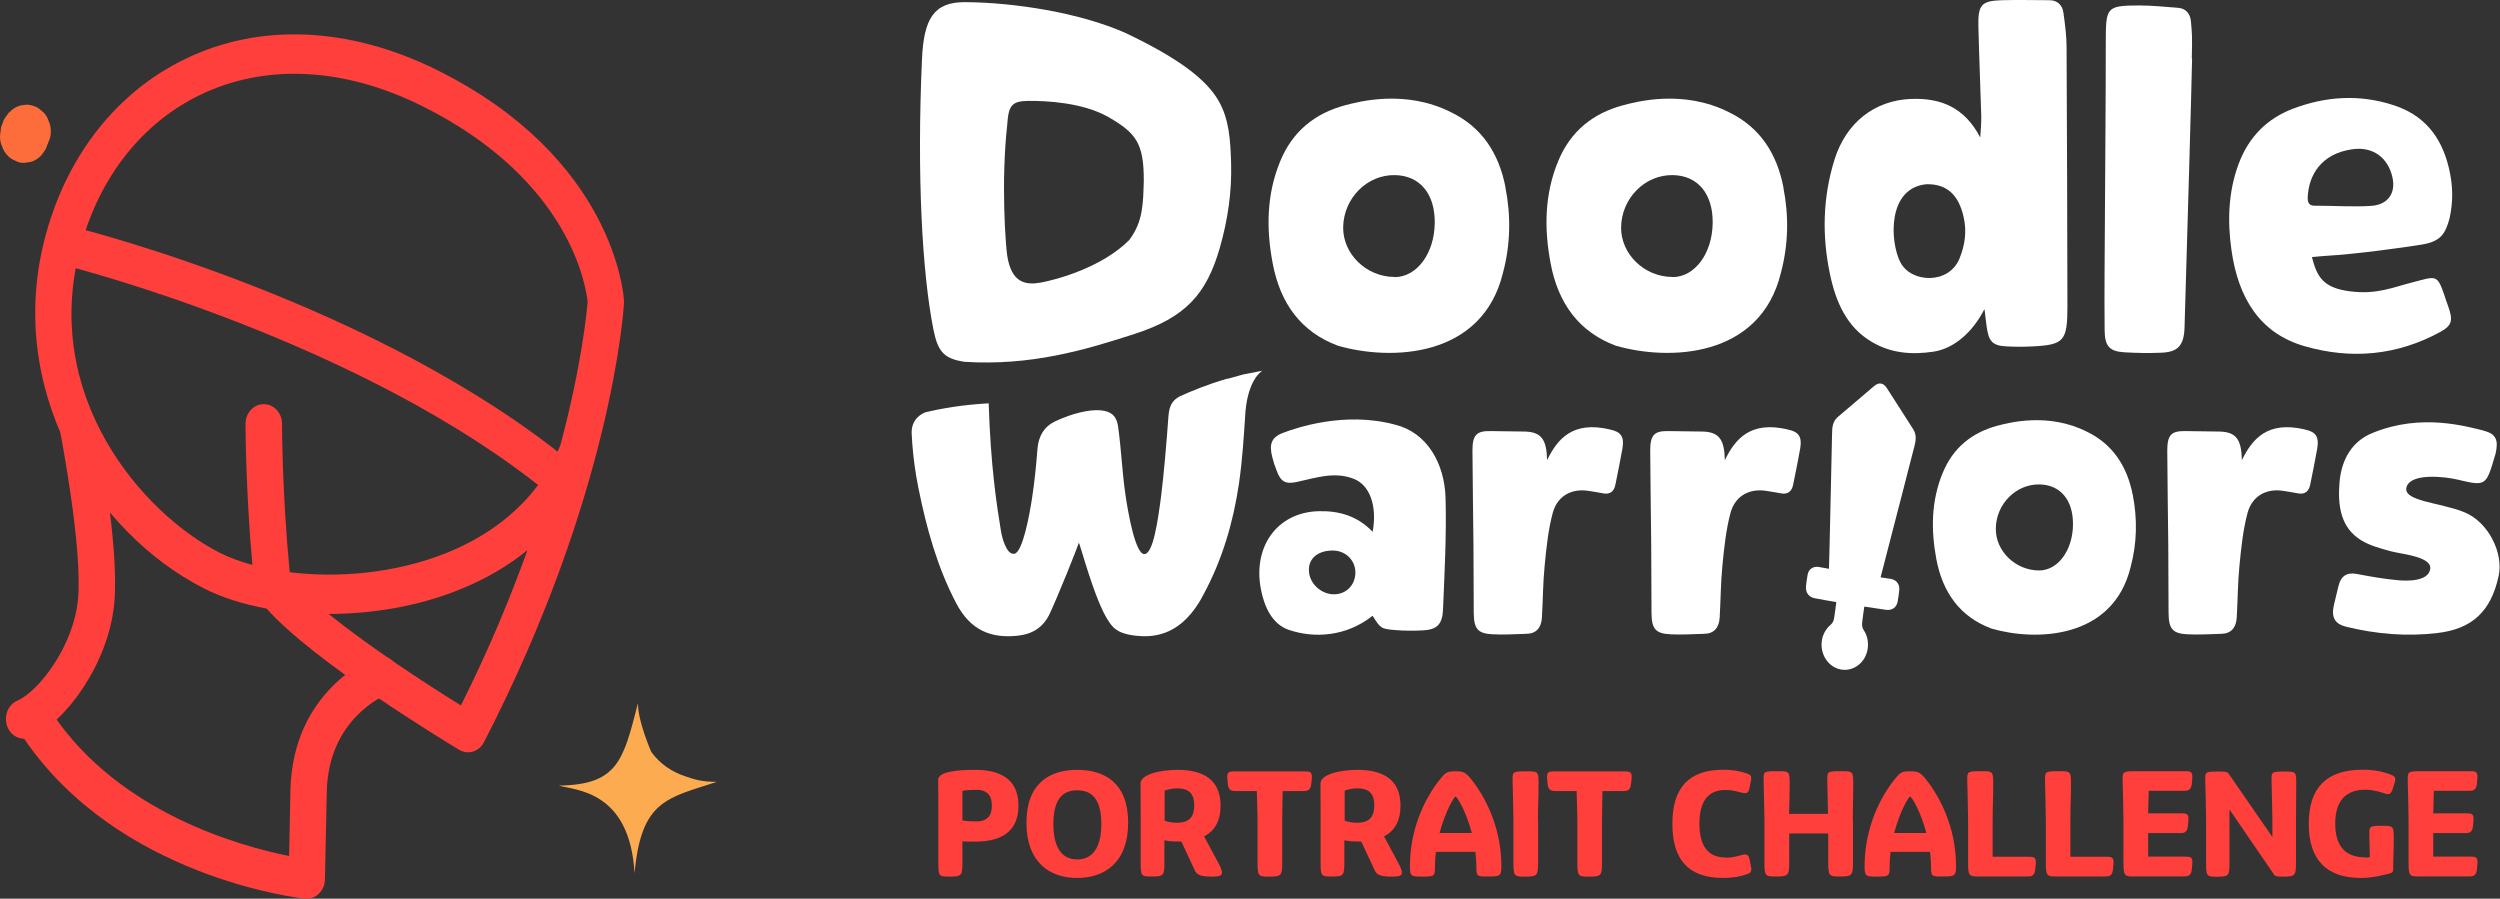 <svg xmlns="http://www.w3.org/2000/svg" width="306" height="110" viewBox="0 0 306 110" fill="none"><rect x="0" y="0" width="306" height="110" fill="#333333" stroke="none"/><path d="M77.67 106.895C77.094 96.685 70.336 96.742 68.398 96.155C75.645 96.06 76.291 93.048 78.089 86.059C78.054 88.275 79.713 92.025 79.713 92.025C80.743 93.484 82.263 94.488 83.869 95.018C85.126 95.435 85.807 95.681 87.745 95.7C81.686 97.689 78.473 97.916 77.67 106.895Z" fill="#FDAB50"></path><path d="M1.083 13.777C1.083 13.777 1.048 13.815 1.03 13.852C0.873 14.061 0.699 14.307 0.559 14.516C0.559 14.516 0.559 14.534 0.541 14.553C0.506 14.61 0.489 14.648 0.454 14.705C0.402 14.838 0.349 14.989 0.297 15.122C0.244 15.254 0.175 15.406 0.14 15.558C0.14 15.576 0.122 15.614 0.122 15.652C0.122 15.671 0.122 15.709 0.105 15.728V15.766C0.105 15.766 0.105 15.766 0.105 15.785C0.07 16.069 0.035 16.372 0 16.675C0 17.13 0.07 17.547 0.262 17.926C0.384 18.323 0.594 18.683 0.873 18.968C1.135 19.29 1.467 19.517 1.834 19.65C2.183 19.858 2.567 19.953 2.986 19.934L3.772 19.82C4.279 19.669 4.715 19.384 5.082 18.987L5.553 18.323C5.815 17.812 5.955 17.263 5.955 16.675C5.92 16.959 5.885 17.244 5.85 17.528C5.85 17.433 5.885 17.338 5.92 17.244L5.623 18.02C5.623 18.02 5.711 17.85 5.763 17.774L5.292 18.437C5.292 18.437 5.326 18.399 5.344 18.361C5.641 18.058 5.833 17.717 5.955 17.319C6.147 16.922 6.235 16.505 6.217 16.069C6.217 15.614 6.147 15.198 5.955 14.819C5.833 14.421 5.623 14.061 5.344 13.777L4.733 13.265C4.261 12.962 3.772 12.829 3.231 12.81L2.445 12.924C1.938 13.076 1.502 13.36 1.135 13.758L1.083 13.777Z" fill="#FD6D3C"></path><path d="M268.312 7.165C268.259 10.196 267.718 29.138 267.386 40.106C267.317 42.341 266.531 43.118 264.453 43.175C262.899 43.232 261.554 43.213 259.983 43.118C258.237 43.004 257.625 42.398 257.608 40.466C257.556 35.749 257.625 31.033 257.643 26.316C257.678 19.288 257.748 12.261 257.748 5.233C257.748 0.857 257.8 0.687 261.834 0.668C263.475 0.668 264.907 0.838 266.548 0.952C267.509 1.009 268.085 1.634 268.172 2.638C268.294 4.134 268.347 4.115 268.277 7.146L268.312 7.165Z" fill="white"></path><path d="M118.052 44.286C115.572 43.907 114.804 43.074 114.263 40.384C112.866 33.451 112.22 21.347 112.848 7.329C113.058 2.253 114.315 0.245 118.122 0.264C124.146 0.302 132.091 1.533 137.713 4.014C144.401 7.178 147.649 9.773 149.116 12.273C150.478 14.584 150.6 17.255 150.687 19.907C150.792 23.468 150.286 26.897 149.308 30.325C147.666 36.046 145.082 38.849 138.918 40.857C132.754 42.865 126.171 44.797 118.052 44.286ZM123.273 31.216C123.779 34.701 125.613 34.91 127.394 34.587C129.175 34.265 134.832 32.788 138.22 29.378C139.931 27.105 139.914 24.908 140.001 22.104C140.001 17.558 139.093 16.308 135.688 14.338C132.527 12.52 127.953 12.33 125.892 12.349C123.832 12.368 123.448 12.917 123.29 15.209C122.487 22.464 123.116 30.193 123.273 31.216Z" fill="white"></path><path d="M242.873 37.872C241.459 40.657 239.171 42.665 236.657 43.044C234.02 43.441 231.453 43.252 229.079 41.831C226.04 40.032 224.696 36.963 223.98 33.515C223.002 28.837 223.107 24.158 224.539 19.555C225.953 15.009 229.445 12.3 233.863 12.111C237.512 11.959 240.446 13.114 242.384 16.827C242.437 15.956 242.524 15.066 242.506 14.194C242.402 10.557 242.244 6.939 242.157 3.302C242.087 0.575 242.506 0.101 245.056 0.025C247.046 -0.032 248.827 0.025 250.818 0.025C251.778 0.025 252.424 0.556 252.564 1.56C252.756 2.961 252.948 4.363 252.948 5.765C253.001 16.335 253.036 26.904 253.053 37.493C253.053 41.736 252.634 42.21 248.792 42.399C247.658 42.456 246.749 42.456 245.632 42.399C243.903 42.324 243.414 41.812 243.17 39.994C243.083 39.425 243.03 38.838 242.908 37.891L242.873 37.872ZM232.606 32.095C233.88 34.633 238.525 34.86 239.835 31.659C240.516 29.992 240.743 28.363 240.359 26.62C239.747 23.817 238.281 22.51 235.819 22.548C230.982 22.983 231.314 29.575 232.606 32.114V32.095Z" fill="white"></path><path d="M282.983 31.485C283.594 33.796 284.258 35.217 287.593 35.653C290.911 36.088 292.831 35.179 295.451 34.516C298.07 33.853 298.314 33.493 299.187 36.126C299.414 36.789 299.379 36.751 299.624 37.395C300.252 39.138 300.2 39.801 298.716 40.615C293.425 43.514 287.802 44.025 282.093 42.377C276.592 40.805 273.955 36.448 273.135 30.633C272.628 27.072 272.733 23.491 274.008 20.063C275.265 16.71 277.518 14.513 280.626 13.319C284.659 11.785 288.763 11.52 292.884 12.846C296.585 14.02 298.803 16.578 299.746 20.574C300.287 22.866 300.252 24.723 299.833 26.693C299.327 28.587 298.768 29.553 296.446 29.932C294.123 30.311 288.379 31.106 284.729 31.315C284.223 31.353 283.716 31.39 282.983 31.466V31.485ZM283.28 25.177C285.69 25.177 288.221 25.348 290.264 25.196C292.325 25.045 293.268 23.605 292.831 21.692C292.307 19.343 290.474 17.866 287.837 18.282C284.17 18.832 282.564 21.37 282.459 24.211C282.459 24.571 282.512 25.196 283.28 25.177Z" fill="white"></path><path d="M184.274 22.931C183.454 18.707 181.341 15.562 177.656 13.763C172.034 10.903 166.324 12.437 164.613 12.892C161.033 13.858 158.222 15.998 156.685 19.768C155.026 23.802 154.974 28.008 155.777 32.232C156.703 37.176 159.287 40.642 163.74 42.309C170.27 44.203 181.428 43.825 183.96 33.406C184.886 29.94 184.955 26.435 184.257 22.912L184.274 22.931ZM170.689 33.899C167.249 33.899 164.368 31.095 164.403 27.818C164.456 24.257 167.337 21.359 170.759 21.434C173.798 21.491 175.648 23.727 175.614 27.269C175.579 31.019 173.431 33.918 170.689 33.918V33.899Z" fill="white"></path><path d="M218.293 22.931C217.472 18.707 215.359 15.562 211.675 13.763C206.052 10.903 200.343 12.437 198.631 12.892C195.052 13.858 192.24 15.998 190.704 19.768C189.045 23.802 188.993 28.008 189.796 32.232C190.721 37.176 193.306 40.642 197.758 42.309C204.289 44.203 215.447 43.825 217.979 33.406C218.904 29.94 218.974 26.435 218.275 22.912L218.293 22.931ZM204.708 33.899C201.268 33.899 198.387 31.095 198.422 27.818C198.474 24.257 201.355 21.359 204.778 21.434C207.816 21.491 209.667 23.727 209.632 27.269C209.597 31.019 207.449 33.918 204.708 33.918V33.899Z" fill="white"></path><path d="M167.997 75.377C164.766 77.934 160.855 78.162 157.712 77.082C155.704 76.381 154.726 74.241 154.324 72.062C153.347 66.815 156.402 62.724 161.344 62.572C163.876 62.496 166.146 63.141 168.014 65.092C168.59 61.89 167.647 59.371 165.709 58.613C163.369 57.685 161.082 58.481 158.812 58.973C157.363 59.295 156.769 59.03 156.228 57.515C155.913 56.643 155.983 56.889 155.739 55.999C155.32 54.408 155.582 53.537 157.031 52.987C158.568 52.4 164.574 50.298 170.773 51.983C174.684 52.95 176.815 56.719 176.937 60.962C177.059 65.508 176.815 70.073 176.623 74.62C176.553 76.457 175.837 77.082 174.143 77.158C173.026 77.215 171.891 77.215 170.773 77.12C168.992 76.969 168.992 76.912 167.997 75.358V75.377ZM163.265 72.744C164.766 72.744 165.884 71.627 165.901 70.092C165.901 68.539 164.662 67.346 163.038 67.384C161.291 67.421 160.191 68.35 160.209 69.77C160.209 71.362 161.658 72.744 163.282 72.744H163.265Z" fill="white"></path><path d="M303.989 52.722C305.525 53.082 305.84 53.878 305.455 55.545C305.421 55.678 305.368 55.81 305.333 55.943C304.286 59.542 304.198 59.504 300.741 58.689C299.204 58.33 295.066 57.875 294.56 59.617C294.053 61.36 298.663 61.493 301.614 62.686C304.565 63.88 306.433 67.649 305.84 70.472C304.897 74.885 302.539 76.988 298.349 77.48C294.56 77.935 290.823 77.613 287.138 76.704C285.724 76.344 285.322 75.51 285.689 73.976C285.864 73.256 286.038 72.536 286.213 71.797C286.527 70.434 287.296 70.017 288.535 70.263C290.194 70.585 291.87 70.869 293.547 71.021C294.525 71.116 297.214 71.21 297.458 69.657C297.703 68.104 293.861 67.82 292.569 67.46C291.364 67.119 290.107 66.797 289.042 66.153C286.492 64.599 286.126 61.928 286.353 59.068C286.597 56.132 287.977 53.916 290.509 52.95C296.358 50.582 301.789 52.173 304.006 52.704L303.989 52.722Z" fill="white"></path><path d="M218.819 52.575C220.164 52.841 220.6 53.466 220.339 54.924C220.077 56.402 219.78 57.86 219.483 59.319C219.308 60.209 218.767 60.55 217.946 60.38C217.353 60.266 216.759 60.171 216.148 60.077C214.157 59.773 212.394 60.664 211.817 62.766C211.259 64.85 211.032 67.066 210.822 69.245C210.613 71.347 210.613 73.469 210.49 75.572C210.42 76.841 209.792 77.56 208.587 77.579C207.208 77.617 205.811 77.712 204.431 77.636C202.633 77.541 202.161 76.973 202.144 75.003C202.109 72.238 202.144 69.453 202.109 66.688C202.074 62.842 202.004 58.978 201.987 55.133C201.987 53.2 202.51 52.727 204.257 52.765C205.636 52.803 207.033 52.784 208.412 52.822C210.49 52.879 211.067 53.882 211.119 56.326C212.411 53.674 214.279 51.515 218.784 52.556L218.819 52.575Z" fill="white"></path><path d="M197.062 52.575C198.407 52.841 198.843 53.466 198.581 54.924C198.319 56.402 198.022 57.86 197.726 59.319C197.551 60.209 197.01 60.55 196.189 60.38C195.595 60.266 195.002 60.171 194.39 60.077C192.4 59.773 190.636 60.664 190.06 62.766C189.501 64.85 189.274 67.066 189.065 69.245C188.855 71.347 188.855 73.469 188.733 75.572C188.663 76.841 188.034 77.56 186.83 77.579C185.45 77.617 184.053 77.712 182.674 77.636C180.875 77.541 180.404 76.973 180.386 75.003C180.351 72.238 180.386 69.453 180.351 66.688C180.317 62.842 180.247 58.978 180.229 55.133C180.229 53.2 180.753 52.727 182.499 52.765C183.879 52.803 185.276 52.784 186.655 52.822C188.733 52.879 189.309 53.882 189.362 56.326C190.654 53.674 192.522 51.515 197.027 52.556L197.062 52.575Z" fill="white"></path><path d="M282.107 52.575C283.451 52.841 283.888 53.466 283.626 54.924C283.364 56.402 283.067 57.86 282.77 59.319C282.596 60.209 282.054 60.55 281.234 60.38C280.64 60.266 280.046 60.171 279.435 60.077C277.445 59.773 275.681 60.664 275.105 62.766C274.546 64.85 274.319 67.066 274.109 69.245C273.9 71.347 273.9 73.469 273.778 75.572C273.708 76.841 273.079 77.56 271.874 77.579C270.495 77.617 269.098 77.712 267.719 77.636C265.92 77.541 265.449 76.973 265.431 75.003C265.396 72.238 265.431 69.453 265.396 66.688C265.361 62.842 265.291 58.978 265.274 55.133C265.274 53.2 265.798 52.727 267.544 52.765C268.923 52.803 270.32 52.784 271.7 52.822C273.778 52.879 274.354 53.882 274.406 56.326C275.698 53.674 277.567 51.515 282.072 52.556L282.107 52.575Z" fill="white"></path><path d="M232.471 72.238C232.541 71.499 232.122 70.969 231.424 70.855C231.022 70.798 230.603 70.741 230.184 70.666C230.655 68.866 231.109 67.085 231.563 65.324C232.017 63.543 232.489 61.782 232.943 60.001C233.397 58.221 233.851 56.421 234.322 54.64C234.514 53.902 234.602 53.201 234.165 52.519C233.1 50.871 232.052 49.204 230.987 47.556C230.743 47.177 230.498 46.988 230.236 46.95C229.974 46.893 229.677 47.007 229.346 47.291C227.879 48.541 226.43 49.791 224.963 51.022C224.369 51.534 224.247 52.235 224.247 52.992C224.212 54.849 224.16 56.705 224.125 58.562C224.09 60.399 224.037 62.255 224.002 64.093C223.968 65.93 223.915 67.749 223.863 69.624C223.444 69.548 223.042 69.472 222.623 69.397C221.907 69.283 221.366 69.662 221.244 70.382C221.156 70.836 221.104 71.31 221.052 71.783C220.982 72.522 221.401 73.09 222.117 73.223C222.99 73.393 223.863 73.545 224.771 73.696C224.701 74.17 224.544 75.363 224.526 75.477C224.456 75.989 224.352 76.235 224.037 76.5C223.496 76.974 223.094 77.655 222.99 78.451C222.763 80.137 223.828 81.709 225.382 81.955C226.936 82.202 228.385 81.046 228.612 79.36C228.717 78.546 228.542 77.769 228.141 77.163C227.914 76.822 227.879 76.538 227.949 76.026C227.949 75.894 228.123 74.719 228.193 74.246C229.119 74.378 229.992 74.511 230.865 74.644C231.598 74.738 232.157 74.341 232.279 73.602C232.366 73.147 232.419 72.674 232.471 72.2V72.238Z" fill="white"></path><path d="M154.261 45.428L152.218 45.826C152.218 45.826 152.113 45.845 152.061 45.864C151.624 45.978 150.961 46.167 150.297 46.357C150.262 46.357 150.228 46.357 150.193 46.357C147.835 47.039 145.845 47.853 144.361 48.535C143.662 48.933 143.121 49.444 143.016 50.96C142.806 53.971 142.422 58.404 142.125 60.677C141.724 63.784 141.13 67.913 140.03 67.818C138.947 67.724 138.074 62.723 137.76 60.601C137.324 57.59 137.271 55.203 136.852 52.191C136.677 50.96 136.066 50.335 134.687 50.221C133.325 50.107 131.264 50.581 129.169 51.566C127.807 52.21 127.126 53.328 126.986 54.938C126.829 57.002 126.62 59.067 126.305 61.094C126.026 62.893 125.188 67.61 124.158 67.781C123.127 67.951 122.604 65.526 122.534 65.11C122.01 61.889 121.259 57.135 121.015 49.368C117.906 49.539 115.41 49.956 113.262 50.467C112.825 50.638 111.585 51.263 111.585 52.93C111.585 53.233 111.62 53.536 111.638 53.82C111.638 53.953 111.655 54.104 111.655 54.218C111.795 56.055 112.039 57.874 112.406 59.692C113.401 64.636 114.711 69.391 117.033 73.823C118.78 77.157 121.294 78.18 124.647 77.801C126.445 77.593 127.72 76.74 128.488 75.111C129.501 72.952 131.841 67.118 132.05 66.436C132.172 66.436 133.954 73.406 135.647 75.964C136.119 76.665 136.59 77.498 138.79 77.782C140.99 78.066 144.168 77.934 146.77 73.728C146.962 73.425 147.137 73.084 147.311 72.762C149.599 68.538 150.961 63.916 151.659 59.124C152.078 56.226 152.253 53.29 152.445 50.353C152.794 46.508 154.331 45.485 154.506 45.391C154.418 45.391 154.348 45.41 154.261 45.428Z" fill="white"></path><path d="M261.05 60.581C260.351 57.02 258.57 54.368 255.462 52.853C250.713 50.447 245.911 51.735 244.461 52.114C241.441 52.929 239.083 54.728 237.774 57.911C236.377 61.32 236.342 64.862 237.005 68.424C237.791 72.591 239.956 75.508 243.728 76.929C249.246 78.539 258.64 78.217 260.788 69.409C261.574 66.472 261.626 63.536 261.05 60.562V60.581ZM249.595 69.825C246.697 69.825 244.252 67.457 244.287 64.692C244.322 61.68 246.766 59.236 249.647 59.293C252.214 59.35 253.768 61.225 253.733 64.218C253.699 67.382 251.883 69.825 249.578 69.825H249.595Z" fill="white"></path><path d="M57.291 92.085C56.924 92.085 56.557 91.991 56.208 91.782C54.305 90.627 38.38 80.985 32.635 74.488C29.667 73.939 27.03 73.086 24.935 72.007C11.594 65.206 0.314 47.628 5.675 28.477C8.381 18.797 14.388 11.258 22.577 7.261C31.762 2.772 42.728 3.246 53.484 8.568C75.171 19.328 76.341 36.092 76.376 36.812C76.376 36.906 76.376 37.02 76.376 37.115C76.323 38.062 74.839 60.603 59.229 90.854C58.827 91.65 58.059 92.085 57.273 92.085H57.291ZM40.248 75.17C45.19 79.148 52.122 83.694 56.417 86.346C59.822 79.546 62.477 73.143 64.555 67.347C62.145 69.298 59.351 70.927 56.225 72.177C51.005 74.28 45.434 75.132 40.248 75.151V75.17ZM35.446 70.037C41.279 70.756 48.298 70.226 54.671 67.669C59.299 65.812 65.463 62.043 68.483 54.731C68.518 54.655 68.553 54.58 68.588 54.504C71.242 44.54 71.836 38.043 71.923 36.944C71.766 35.372 69.968 22.055 51.633 12.963C42.064 8.209 32.408 7.754 24.411 11.656C17.426 15.066 12.293 21.544 9.953 29.879C4.749 48.442 17.548 62.895 26.838 67.631C27.99 68.218 29.352 68.73 30.889 69.146C30.068 59.864 30.051 52.231 30.051 51.89C30.051 50.545 31.046 49.465 32.286 49.465C33.526 49.465 34.521 50.545 34.521 51.89C34.521 51.984 34.521 60.376 35.464 70.037H35.446Z" fill="#FE3F3B"></path><path d="M68.635 60.999C68.163 60.999 67.692 60.848 67.29 60.507C44.381 41.697 8.34 32.567 7.974 32.491C6.769 32.188 6.018 30.9 6.297 29.593C6.577 28.286 7.764 27.471 8.969 27.774C10.488 28.153 46.284 37.208 69.979 56.661C70.957 57.476 71.149 58.991 70.416 60.052C69.979 60.677 69.316 61.018 68.635 61.018V60.999Z" fill="#FE3F3B"></path><path d="M2.959 90.421C2.068 90.421 1.23 89.852 0.881 88.905C0.427 87.655 0.985 86.253 2.12 85.761C4.705 84.643 8.983 79.15 9.541 73.41C10.153 67.178 7.394 53.028 7.376 52.896C7.114 51.589 7.883 50.301 9.087 50.017C10.292 49.732 11.48 50.566 11.742 51.873C11.864 52.479 14.675 66.913 13.977 73.922C13.261 81.253 8.022 88.413 3.779 90.25C3.5 90.364 3.22 90.421 2.959 90.421Z" fill="#FE3F3B"></path><path d="M37.572 110C37.572 110 37.415 110 37.345 110C36.419 109.906 14.401 107.311 2.928 90.376C2.195 89.296 2.405 87.781 3.4 86.985C4.395 86.19 5.792 86.417 6.526 87.497C14.732 99.601 29.592 103.617 35.389 104.772L35.546 96.778C35.791 84.504 45.43 80.602 45.831 80.45C46.984 79.996 48.276 80.659 48.677 81.909C49.096 83.159 48.503 84.542 47.35 84.996C47.053 85.11 40.191 87.989 39.999 96.873L39.772 107.633C39.772 108.314 39.493 108.94 39.021 109.394C38.62 109.792 38.078 110 37.537 110H37.572Z" fill="#FE3F3B"></path><path d="M114.822 95.466C114.822 94.422 117.303 94.228 119.361 94.228C123.331 94.228 124.659 96.093 124.659 98.614C124.659 101.136 123.331 103.015 119.361 103.015C118.85 103.015 118.31 103.015 117.799 102.986V105.567C117.799 107.253 117.682 107.297 116.106 107.297C114.909 107.297 114.851 107.193 114.851 105.537V101.911C114.851 101.911 114.836 101.807 114.836 101.747H114.851V99.3C114.836 97.764 114.836 95.944 114.836 95.466H114.822ZM117.799 100.419C118.266 100.509 118.879 100.539 119.536 100.539C121.054 100.539 121.404 99.584 121.404 98.614C121.404 97.644 121.054 96.675 119.536 96.675C118.894 96.675 118.281 96.704 117.799 96.794V100.405V100.419ZM131.854 94.228C135.226 94.228 138.086 95.839 138.086 100.703C138.086 105.567 135.211 107.462 131.854 107.462C128.497 107.462 125.637 105.567 125.637 100.703C125.637 95.839 128.512 94.228 131.854 94.228ZM134.802 100.852C134.802 97.689 133.547 96.734 131.854 96.734C130.161 96.734 128.935 97.689 128.935 100.852C128.935 104.015 130.161 105.194 131.854 105.194C133.547 105.194 134.802 104 134.802 100.852ZM139.604 95.899C139.604 94.765 142.071 94.228 144.143 94.228C148.069 94.228 149.397 96.108 149.397 98.599C149.397 100.479 148.682 101.703 147.383 102.374L149.208 105.776C149.456 106.238 149.573 106.581 149.573 106.82C149.573 107.193 149.208 107.297 148.332 107.297C146.551 107.297 146.405 106.91 146.157 106.343L144.596 103.001H144.187C143.632 103.001 143.063 102.971 142.523 102.851V105.582C142.523 107.208 142.406 107.283 140.961 107.283C139.677 107.283 139.619 107.223 139.619 105.567V100.39C139.619 98.927 139.604 96.436 139.604 95.884V95.899ZM142.523 100.434C142.961 100.628 143.574 100.703 144.07 100.703C145.807 100.703 146.172 99.718 146.172 98.584C146.172 97.451 145.807 96.496 144.129 96.496C143.574 96.496 142.976 96.6 142.552 96.779V100.434H142.523ZM157.001 96.824C156.987 98.017 156.943 99.121 156.943 100.405V105.522C156.943 107.253 156.826 107.297 155.206 107.297C154.009 107.297 153.922 107.193 153.922 105.522V100.405C153.922 99.659 153.863 98.047 153.834 96.824H151.193C150.769 96.824 150.375 96.749 150.288 96.003L150.229 95.362C150.156 94.496 150.375 94.422 151.076 94.422H159.701C160.417 94.422 160.636 94.511 160.563 95.362L160.49 96.003C160.417 96.749 159.993 96.824 159.599 96.824H156.987H157.001ZM161.628 95.899C161.628 94.765 164.095 94.228 166.167 94.228C170.093 94.228 171.421 96.108 171.421 98.599C171.421 100.479 170.706 101.703 169.407 102.374L171.232 105.776C171.48 106.238 171.596 106.581 171.596 106.82C171.596 107.193 171.232 107.297 170.356 107.297C168.575 107.297 168.429 106.91 168.181 106.343L166.619 103.001H166.211C165.656 103.001 165.087 102.971 164.547 102.851V105.582C164.547 107.208 164.43 107.283 162.985 107.283C161.701 107.283 161.643 107.223 161.643 105.567V100.39C161.643 98.927 161.628 96.436 161.628 95.884V95.899ZM164.562 100.434C164.999 100.628 165.612 100.703 166.109 100.703C167.845 100.703 168.21 99.718 168.21 98.584C168.21 97.451 167.845 96.496 166.167 96.496C165.612 96.496 165.014 96.6 164.591 96.779V100.434H164.562ZM180.572 104.269H175.756C175.683 104.836 175.639 105.432 175.639 106.044C175.639 107.223 175.625 107.297 174.048 107.297C172.706 107.297 172.574 107.238 172.574 106.029C172.574 101.195 174.603 97.391 176.34 95.287C176.982 94.496 177.201 94.407 178.12 94.407C179.04 94.407 179.332 94.481 180.018 95.302C181.696 97.376 183.769 101.165 183.769 106.014C183.769 107.238 183.623 107.283 182.046 107.283C180.733 107.283 180.718 107.253 180.704 106.029C180.704 105.418 180.645 104.836 180.587 104.254L180.572 104.269ZM176.208 101.956H180.149C179.463 99.33 178.339 97.495 178.164 97.495C177.989 97.495 176.909 99.3 176.208 101.956ZM188.264 100.405V105.522C188.264 107.253 188.147 107.297 186.527 107.297C185.33 107.297 185.243 107.193 185.243 105.522V100.405C185.243 99.226 185.141 96.018 185.141 95.406C185.141 94.452 185.17 94.407 186.907 94.407C188.278 94.407 188.322 94.437 188.322 96.003C188.322 97.57 188.249 98.823 188.249 100.405H188.264ZM196.145 96.824C196.131 98.017 196.087 99.121 196.087 100.405V105.522C196.087 107.253 195.97 107.297 194.35 107.297C193.153 107.297 193.066 107.193 193.066 105.522V100.405C193.066 99.659 193.007 98.047 192.978 96.824H190.336C189.913 96.824 189.519 96.749 189.431 96.003L189.373 95.362C189.3 94.496 189.519 94.422 190.22 94.422H198.845C199.56 94.422 199.779 94.511 199.706 95.362L199.633 96.003C199.56 96.749 199.137 96.824 198.743 96.824H196.131H196.145ZM211.222 104.985C212.01 104.985 212.725 104.791 213.178 104.657C213.703 104.507 214.024 104.552 214.141 105.179L214.316 106.059C214.462 106.716 214.214 106.865 213.878 106.984C213.061 107.283 212.098 107.462 210.915 107.462C206.77 107.462 204.698 105.328 204.698 100.837C204.698 96.346 206.785 94.213 210.945 94.213C212.083 94.213 213.046 94.392 213.864 94.69C214.199 94.81 214.462 94.959 214.301 95.615L214.126 96.496C214.01 97.137 213.688 97.152 213.163 97.018C212.711 96.898 212.01 96.69 211.207 96.69C209.047 96.69 208.011 98.107 208.011 100.822C208.011 103.538 209.062 104.955 211.207 104.955L211.222 104.985ZM226.809 100.449V105.507C226.809 107.238 226.663 107.283 225.073 107.283C223.876 107.283 223.774 107.178 223.774 105.507V102.016H219.001V105.507C219.001 107.238 218.855 107.283 217.25 107.283C216.053 107.283 215.965 107.178 215.965 105.507V100.39C215.965 99.226 215.863 96.003 215.863 95.391C215.863 94.422 215.892 94.392 217.629 94.392C219.001 94.392 219.059 94.422 219.059 95.988C219.059 97.271 219.001 98.39 218.986 99.614H223.744C223.73 98.167 223.657 95.884 223.657 95.391C223.657 94.437 223.686 94.392 225.423 94.392C226.795 94.392 226.839 94.422 226.839 95.988C226.839 97.555 226.78 98.868 226.78 100.449H226.809ZM236.223 104.269H231.407C231.334 104.836 231.29 105.432 231.29 106.044C231.29 107.223 231.275 107.297 229.699 107.297C228.356 107.297 228.225 107.238 228.225 106.029C228.225 101.195 230.254 97.391 231.991 95.287C232.633 94.496 232.852 94.407 233.771 94.407C234.691 94.407 234.983 94.481 235.669 95.302C237.347 97.376 239.419 101.165 239.419 106.014C239.419 107.238 239.273 107.283 237.697 107.283C236.384 107.283 236.369 107.253 236.354 106.029C236.354 105.418 236.296 104.836 236.238 104.254L236.223 104.269ZM231.845 101.956H235.785C235.099 99.33 233.975 97.495 233.8 97.495C233.625 97.495 232.545 99.3 231.845 101.956ZM242.178 107.283C240.981 107.283 240.894 107.178 240.894 105.507V100.39C240.894 99.211 240.791 96.003 240.791 95.391C240.791 94.437 240.821 94.392 242.557 94.392C243.929 94.392 243.973 94.422 243.973 95.988C243.973 97.555 243.9 98.808 243.9 100.39V104.866H248.322C249.023 104.866 249.256 104.97 249.169 105.82L249.111 106.462C249.023 107.208 248.614 107.283 248.22 107.283H242.163H242.178ZM251.694 107.283C250.497 107.283 250.409 107.178 250.409 105.507V100.39C250.409 99.211 250.307 96.003 250.307 95.391C250.307 94.437 250.336 94.392 252.073 94.392C253.445 94.392 253.489 94.422 253.489 95.988C253.489 97.555 253.416 98.808 253.416 100.39V104.866H257.838C258.539 104.866 258.772 104.97 258.685 105.82L258.626 106.462C258.539 107.208 258.13 107.283 257.736 107.283H251.679H251.694ZM261.195 107.283C259.998 107.283 259.911 107.178 259.911 105.507V100.39C259.911 99.226 259.809 96.003 259.809 95.391C259.809 94.481 259.838 94.407 261.356 94.392H267.486C268.186 94.392 268.391 94.481 268.332 95.332L268.274 95.973C268.186 96.719 267.778 96.794 267.369 96.794H263.005L262.932 99.554H267.004C267.719 99.554 267.938 99.644 267.851 100.509L267.792 101.151C267.719 101.897 267.296 101.971 266.902 101.971H262.932V104.851H267.486C268.201 104.851 268.42 104.94 268.332 105.805L268.274 106.447C268.186 107.223 267.778 107.268 267.369 107.268H261.21L261.195 107.283ZM281.03 100.405V105.612C281.03 107.253 280.884 107.297 279.366 107.297C278.695 107.297 278.403 107.268 278.257 106.924L272.886 99.077V105.626C272.886 107.268 272.769 107.312 271.222 107.312C270.113 107.312 270.025 107.208 270.025 105.626V100.419C270.025 99.241 269.923 95.988 269.923 95.377C269.923 94.481 269.938 94.437 271.587 94.437C272.317 94.437 272.652 94.452 272.813 94.735L278.14 102.449V100.419C278.14 99.241 278.038 95.988 278.038 95.377C278.038 94.481 278.052 94.437 279.716 94.437C281.03 94.437 281.059 94.466 281.059 95.959C281.059 97.54 281.03 98.823 281.03 100.434V100.405ZM289.51 104.97C289.699 104.97 289.933 104.94 290.064 104.91C290.05 103.806 290.006 102.463 290.006 102.061C290.006 101.151 290.035 101.076 291.597 101.076C292.939 101.076 292.998 101.106 292.998 102.657C292.998 104.015 292.925 105.059 292.925 106.417C292.925 106.686 292.852 106.805 292.56 106.895C291.801 107.103 290.371 107.462 288.984 107.462C284.825 107.462 282.591 105.298 282.591 100.837C282.591 96.376 284.81 94.213 289.159 94.213C290.663 94.213 291.786 94.466 292.691 94.84C293.158 95.034 293.275 95.227 293.115 95.764C292.735 97.033 292.662 97.376 291.903 97.122C291.29 96.928 290.487 96.66 289.524 96.66C287.043 96.66 285.832 98.107 285.832 100.822C285.832 103.538 287.058 104.94 289.495 104.94L289.51 104.97ZM296.092 107.283C294.895 107.283 294.808 107.178 294.808 105.507V100.39C294.808 99.226 294.705 96.003 294.705 95.391C294.705 94.481 294.735 94.407 296.252 94.392H302.382C303.083 94.392 303.287 94.481 303.229 95.332L303.17 95.973C303.083 96.719 302.674 96.794 302.266 96.794H297.902L297.829 99.554H301.901C302.616 99.554 302.835 99.644 302.747 100.509L302.689 101.151C302.616 101.897 302.193 101.971 301.799 101.971H297.829V104.851H302.382C303.097 104.851 303.316 104.94 303.229 105.805L303.17 106.447C303.083 107.223 302.674 107.268 302.266 107.268H296.106L296.092 107.283Z" fill="#FE3F3B"></path></svg>